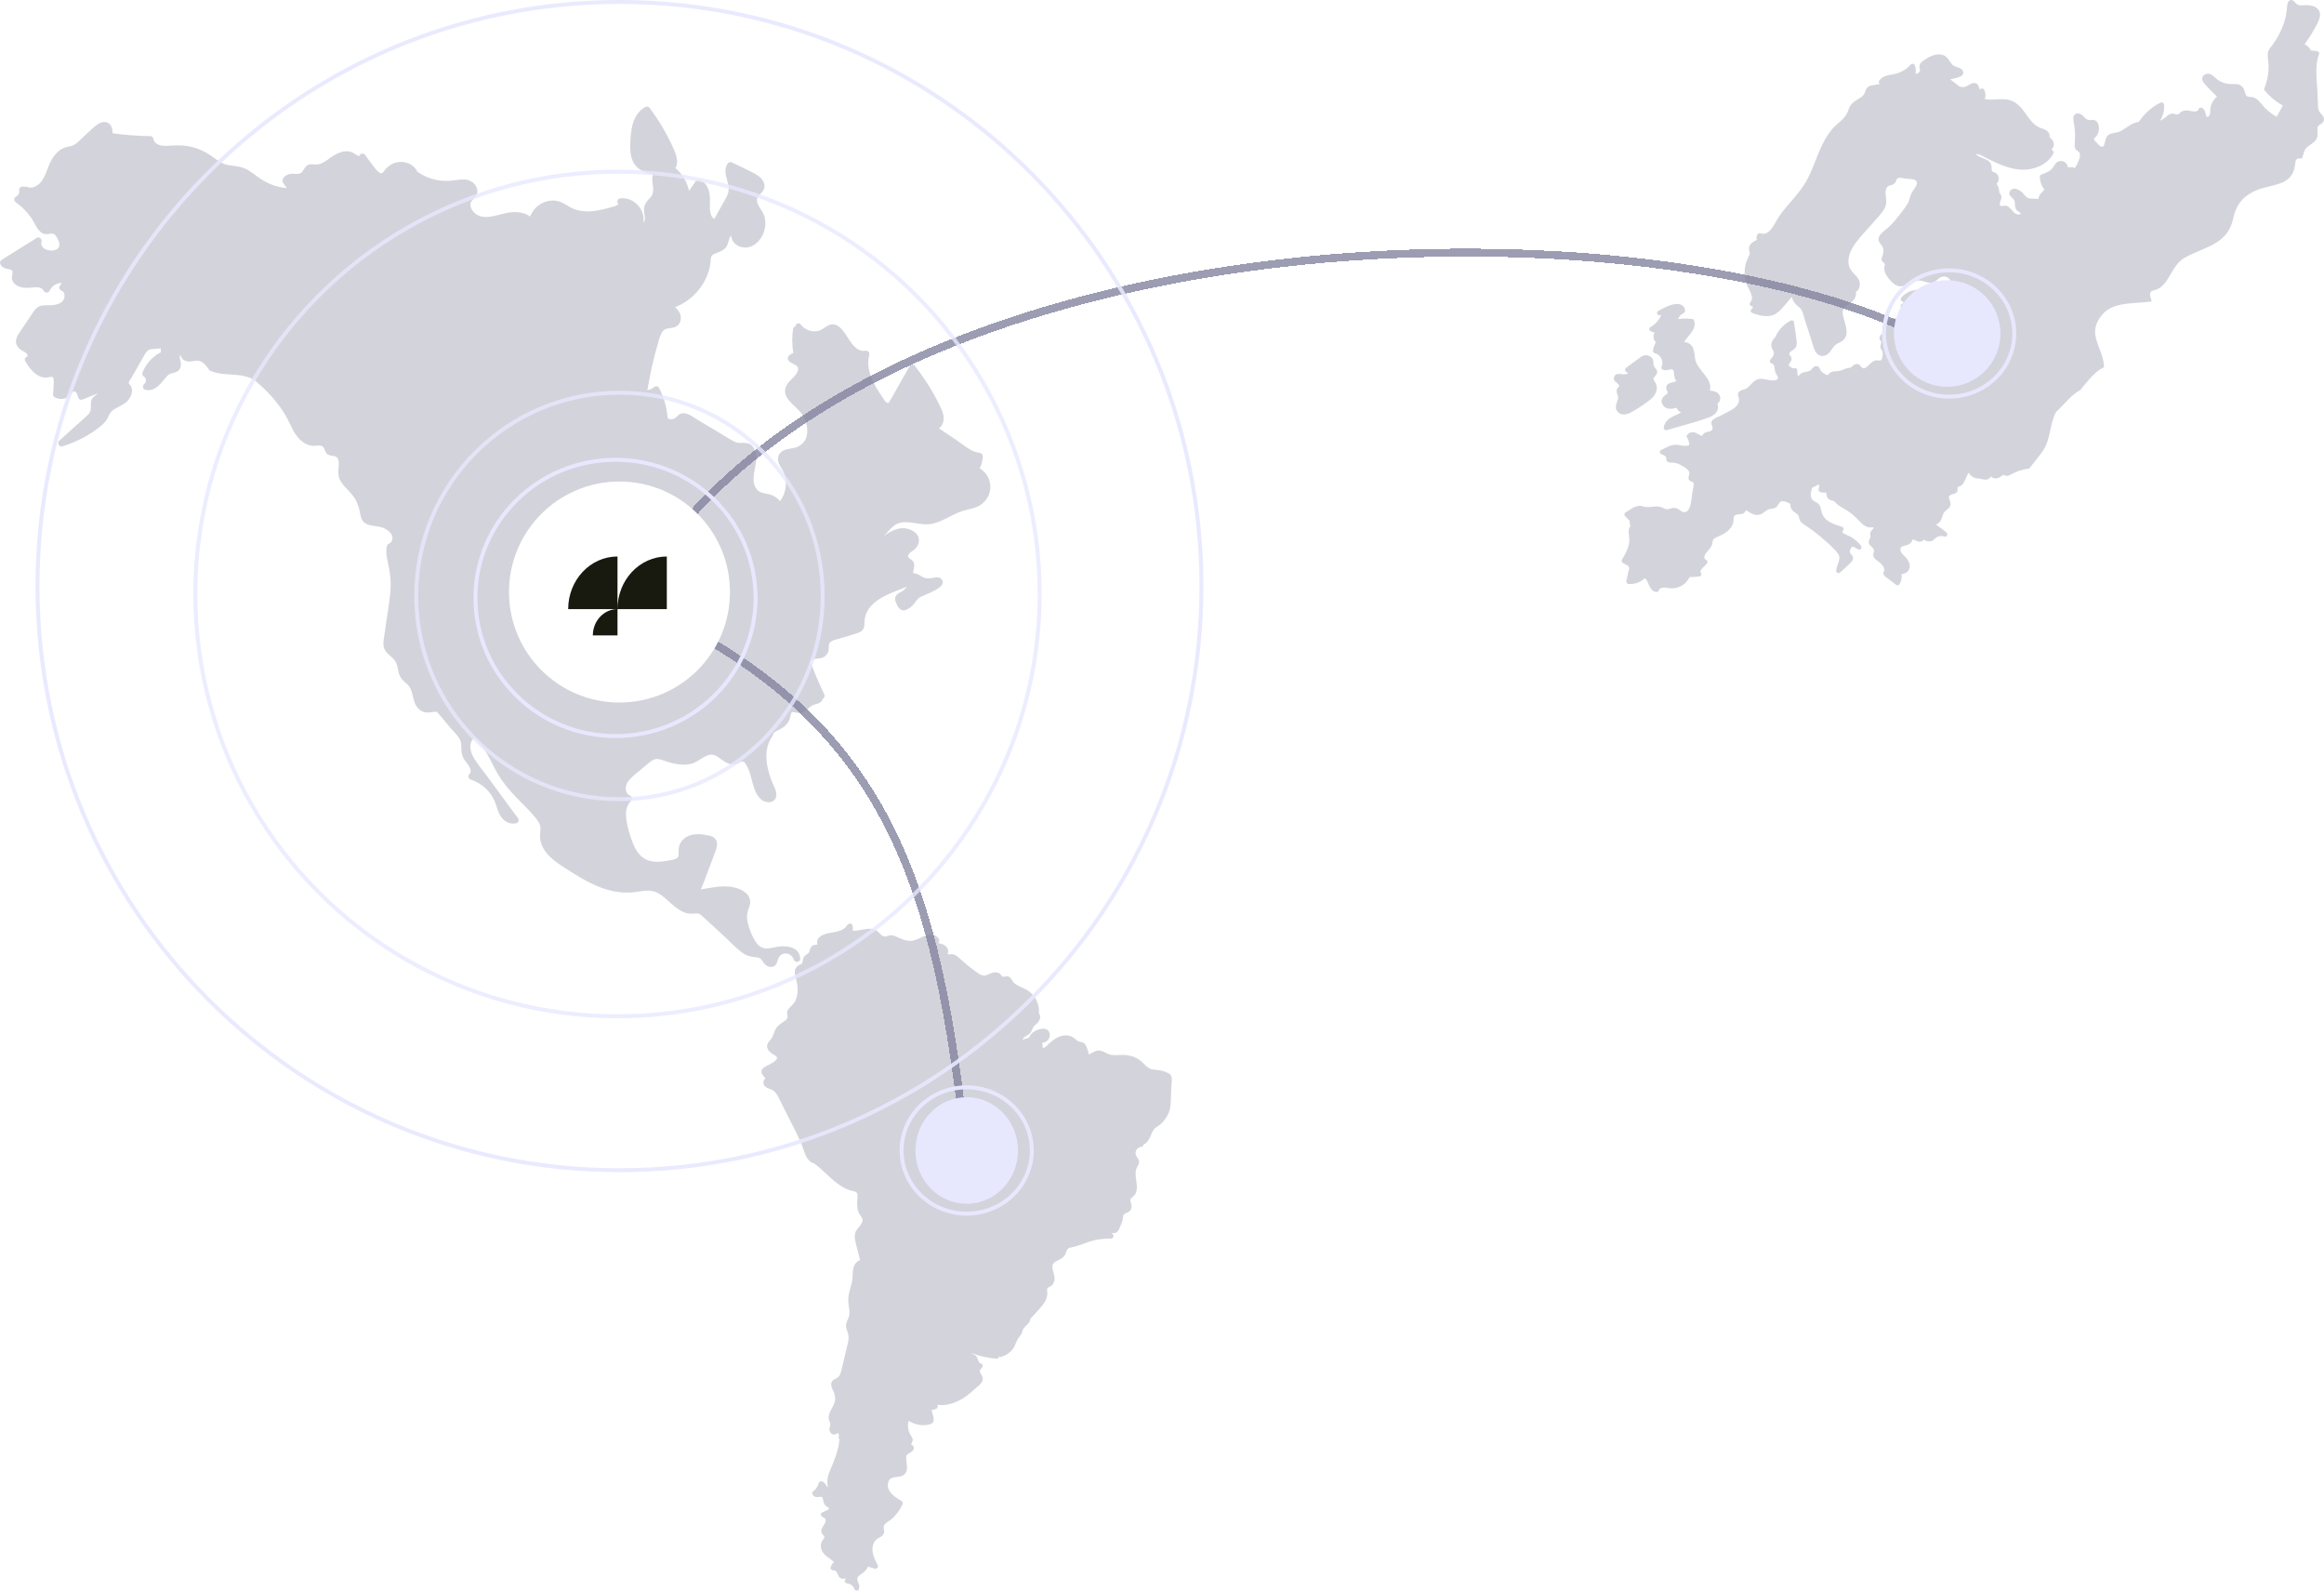 <svg width="589" height="403" viewBox="0 0 589 403" fill="none" xmlns="http://www.w3.org/2000/svg">
<path d="M248.268 118.712C248.8 117.746 249.054 116.683 249.054 115.56C249.054 115.077 248.667 114.763 248.219 114.727C246.115 114.533 244.143 112.674 242.45 111.539C240.962 110.536 239.487 109.546 237.999 108.544C238.495 108.146 238.87 107.59 239.039 106.962C239.511 105.284 238.58 103.581 237.854 102.132C236.173 98.763 234.129 95.599 231.831 92.629C231.492 92.194 230.754 92.375 230.524 92.798C229.436 94.706 228.359 96.626 227.271 98.533C226.727 99.487 226.194 100.453 225.638 101.407C225.324 101.951 225.263 102.289 224.646 101.927C224.271 101.709 224.005 101.154 223.763 100.816C221.598 97.664 219.252 93.86 220.316 89.887C220.486 89.235 219.905 88.752 219.288 88.861C217.172 89.247 215.781 86.977 214.813 85.48C214.003 84.224 212.914 82.389 211.269 82.195C209.709 82.014 208.681 83.656 207.169 83.898C205.536 84.152 203.928 83.499 202.924 82.207C202.428 81.567 201.63 82.087 201.557 82.739C201.279 82.775 201.049 82.956 201.001 83.33C200.711 85.395 200.711 87.424 201.061 89.453C200.626 89.585 200.239 89.839 199.9 90.189C199.634 90.467 199.598 90.865 199.767 91.204C200.372 92.363 202.597 92.266 202.247 93.764C201.896 95.261 200.323 96.094 199.537 97.338C197.493 100.574 201.436 102.494 203.069 104.68C204.907 107.131 205.609 111.611 202.198 113.181C200.964 113.749 199.513 113.555 198.328 114.268C197.118 114.992 196.913 116.393 197.481 117.601C197.868 118.434 198.449 119.146 198.763 120.016C199.041 120.825 199.187 121.67 199.174 122.527C199.174 124.133 198.654 125.691 197.711 126.959C197.155 126.343 196.489 125.836 195.703 125.486C194.494 124.955 192.8 125.124 191.881 124.073C189.898 121.815 191.857 118.18 191.664 115.584C191.579 114.509 191.204 113.35 190.309 112.686C189.075 111.768 187.6 112.601 186.269 111.961C184.685 111.201 183.197 110.162 181.685 109.269L177.065 106.527C175.868 105.815 174.223 104.402 172.723 104.764C172.046 104.921 171.743 105.416 171.235 105.827C170.655 106.298 169.832 106.358 169.215 105.972C169.022 103.279 168.284 100.695 167.026 98.292C166.76 97.785 166.095 97.785 165.72 98.123C165.236 98.546 164.68 98.787 164.075 98.823C164.486 96.372 164.97 93.933 165.551 91.518C165.865 90.213 166.216 88.921 166.579 87.629C166.905 86.482 167.171 85.214 167.776 84.188C168.453 83.053 169.397 83.27 170.534 83.028C171.429 82.847 172.167 82.268 172.433 81.374C172.868 79.889 172.13 78.73 171.078 77.836C174.743 76.435 177.73 73.477 179.218 69.83C179.641 68.792 179.919 67.729 180.065 66.618C180.137 66.062 180.064 65.229 180.427 64.77C180.73 64.396 181.286 64.227 181.709 64.058C182.58 63.72 183.499 63.37 184.068 62.561C184.419 62.053 184.552 61.474 184.709 60.894C184.745 60.749 185.011 59.832 185.326 59.651C185.41 62.235 188.567 63.49 190.817 62.222C193.526 60.701 194.772 56.885 193.441 54.096C192.897 52.949 191.18 51.173 192.099 49.869C192.861 48.795 194.07 48.167 193.695 46.609C193.369 45.244 192.038 44.351 190.865 43.759C189.099 42.866 187.309 42.032 185.531 41.175C185.12 40.97 184.636 41.066 184.394 41.477C183.052 43.651 184.697 45.739 184.673 47.986C184.673 49.374 183.681 50.678 183.04 51.85C182.375 53.057 181.709 54.265 181.044 55.472C179.52 54.639 179.992 51.801 179.944 50.377C179.883 48.432 179.303 46.211 177.186 45.643C176.799 45.546 176.46 45.715 176.243 46.029L174.61 48.372C174.186 46.114 172.953 44.049 171.151 42.588C172.336 40.934 170.933 38.108 170.183 36.526C168.671 33.302 166.821 30.259 164.692 27.409C164.414 27.035 163.99 26.878 163.555 27.107C160.168 28.93 159.806 33.278 159.733 36.695C159.697 38.651 159.89 40.716 161.305 42.201C162.406 43.361 163.942 43.868 165.478 44.194C164.934 45.715 165.95 47.66 165.333 49.278C165.079 49.93 164.45 50.401 164.027 50.932C163.591 51.463 163.325 52.019 163.24 52.707C163.144 53.504 163.349 54.253 163.422 55.038C163.458 55.484 163.494 55.871 163.192 56.221C163.144 56.281 163.083 56.342 163.023 56.402C163.688 53.069 160.459 49.761 157.072 50.28C156.334 50.389 156.31 51.463 156.879 51.801C156.564 51.62 156.612 51.85 156.262 52.067C156.032 52.212 155.754 52.272 155.488 52.345C154.859 52.526 154.23 52.707 153.589 52.864C152.283 53.19 150.952 53.468 149.61 53.54C148.303 53.613 146.997 53.504 145.763 53.069C144.505 52.635 143.465 51.765 142.244 51.246C139.087 49.894 135.471 51.826 134.358 54.869C133.003 53.878 131.201 53.613 129.484 53.782C126.811 54.035 123.098 56.028 120.63 54.241C119.808 53.649 118.949 52.466 119.288 51.391C119.481 50.775 120.098 50.461 120.473 49.978C120.799 49.555 121.005 49.06 121.005 48.505C121.005 47.43 120.243 46.428 119.336 45.921C118.163 45.257 116.736 45.462 115.466 45.655C112.006 46.198 108.68 45.546 105.802 43.53C104.592 41.09 101.532 40.366 99.198 41.658C98.654 41.96 98.146 42.37 97.734 42.829C97.166 43.481 96.948 44.351 96.005 43.638C95.352 43.143 94.832 42.31 94.324 41.682C93.719 40.909 93.138 40.124 92.582 39.315C92.159 38.7 91.312 38.832 91.058 39.509C90.974 39.726 89.764 38.869 89.643 38.808C89.171 38.543 88.663 38.373 88.131 38.337C86.946 38.241 85.797 38.7 84.781 39.279C83.716 39.895 82.809 40.74 81.697 41.284C80.995 41.634 80.354 41.755 79.58 41.67C79.072 41.61 78.612 41.561 78.141 41.767C77.306 42.129 77.101 42.938 76.544 43.578C75.806 44.423 74.428 43.868 73.436 44.085C72.662 44.254 71.779 44.786 71.609 45.631C71.501 46.174 71.876 46.524 72.178 46.935C72.359 47.176 72.529 47.418 72.71 47.647C69.868 47.454 67.352 46.343 65.006 44.58C63.796 43.675 62.575 42.769 61.111 42.358C59.454 41.9 57.749 42.105 56.188 41.26C54.822 40.523 53.661 39.472 52.318 38.712C50.927 37.927 49.379 37.359 47.807 37.057C46.162 36.755 44.565 36.816 42.908 36.924C41.396 37.033 39.207 36.997 38.869 35.113C38.808 34.751 38.409 34.509 38.07 34.497C34.865 34.449 31.672 34.208 28.503 33.761C28.54 33.048 28.455 32.324 28.032 31.72C27.354 30.766 26.133 30.718 25.165 31.249C23.823 31.998 22.674 33.314 21.537 34.316C20.4 35.306 19.166 36.9 17.63 37.106C14.909 37.468 13.385 39.509 12.393 41.912C11.812 43.312 11.389 44.882 10.409 46.078C9.599 47.068 8.148 47.937 6.853 47.358C6.599 47.237 6.345 47.261 6.14 47.358C5.632 47.056 4.725 47.502 4.858 48.312C4.967 48.976 4.604 49.543 4.035 49.845C3.443 50.171 3.551 50.944 4.035 51.282C5.704 52.478 7.144 53.963 8.256 55.702C9.115 57.054 9.696 59.107 11.546 59.312C12.49 59.409 13.397 58.793 14.086 59.675C14.558 60.278 15.247 61.631 14.993 62.416C14.401 64.299 9.841 63.575 10.53 61.232C10.736 60.544 9.925 59.904 9.309 60.291C6.345 62.138 3.382 63.998 0.407 65.845C0.02 66.087 -0.113 66.582 0.104 66.98C0.383 67.475 0.782 67.777 1.29 67.983C1.798 68.188 2.451 68.152 2.923 68.417C3.527 68.755 2.947 69.806 2.995 70.434C3.043 71.013 3.322 71.533 3.733 71.931C4.64 72.801 6.128 73.018 7.337 72.933C8.51 72.849 10.47 72.378 11.099 73.718C11.353 74.262 12.284 74.262 12.538 73.718C13.119 72.475 14.304 71.702 15.622 71.69C15.489 71.955 15.332 72.209 15.138 72.463C14.788 72.921 15.187 73.525 15.634 73.682C16.505 73.984 16.493 75.228 16.13 75.904C15.61 76.906 14.28 77.22 13.252 77.317C12.211 77.413 11.075 77.184 10.071 77.582C9.018 77.993 8.438 79.056 7.833 79.949C7.035 81.133 6.237 82.328 5.45 83.512C4.834 84.417 4.011 85.419 4.047 86.591C4.072 87.533 4.688 88.233 5.438 88.728C5.801 88.97 6.224 89.127 6.563 89.404C6.793 89.585 6.829 89.658 6.962 89.924C7.047 90.093 6.902 90.31 7.132 90.286C6.527 90.346 6.055 90.962 6.406 91.542C7.41 93.196 8.776 95.104 10.772 95.587C11.208 95.696 11.655 95.708 12.103 95.647C12.623 95.575 13.276 95.177 13.518 95.792C13.735 96.336 13.602 97.169 13.59 97.737C13.566 98.473 13.506 99.198 13.433 99.922C13.397 100.2 13.614 100.514 13.844 100.647C14.993 101.275 16.36 101.25 17.412 100.405C17.775 100.115 18.319 99.21 18.779 99.161C19.444 99.089 19.686 100.224 19.807 100.695C19.964 101.262 20.545 101.395 21.029 101.19C22.311 100.647 23.605 100.115 24.911 99.608C24.343 100.091 23.593 100.55 23.351 100.973C22.625 102.241 23.52 103.786 22.492 104.873C21.404 106.02 20.134 107.035 18.96 108.097C17.642 109.293 16.312 110.5 14.993 111.696C14.376 112.251 15.018 113.326 15.804 113.084C19.335 112.01 22.698 110.295 25.552 107.94C26.169 107.433 26.737 106.866 27.137 106.165C27.608 105.356 27.802 104.547 28.588 103.955C29.809 103.026 31.37 102.675 32.398 101.48C33.22 100.538 33.801 99.161 33.232 97.93C33.111 97.676 32.7 97.338 32.64 97.097C32.543 96.722 33.111 96.058 33.293 95.756C33.825 94.826 34.345 93.909 34.877 92.979C35.41 92.049 35.929 91.131 36.462 90.201C36.946 89.344 37.333 88.583 38.397 88.463C39.171 88.366 39.981 88.426 40.695 88.233C40.731 88.571 40.767 88.897 40.804 89.223C38.627 90.322 36.994 92.182 36.087 94.464C35.954 94.814 36.184 95.225 36.474 95.406C37.054 95.768 37.2 96.782 36.619 97.229C36.087 97.64 36.063 98.558 36.812 98.751C39.062 99.318 40.477 97.531 41.735 95.986C42.062 95.575 42.425 95.14 42.872 94.85C43.344 94.549 43.876 94.524 44.396 94.355C45.279 94.078 45.835 93.353 45.859 92.423C45.872 91.964 45.763 91.505 45.654 91.059C45.605 90.829 45.521 90.612 45.545 90.382L45.593 90.117C45.69 89.851 45.726 89.815 45.678 89.972C45.678 89.972 46.186 90.89 46.331 91.022C46.646 91.312 47.008 91.481 47.42 91.554C48.411 91.747 49.391 91.252 50.371 91.421C51.435 91.602 52.209 92.617 52.85 93.425C52.874 93.631 53.008 93.824 53.274 93.945C57.168 95.647 61.861 93.945 65.248 96.927C68.574 99.838 71.585 103.291 73.46 107.324C74.258 109.051 75.129 110.79 76.701 111.949C77.415 112.469 78.225 112.831 79.096 112.952C79.834 113.048 81.322 112.613 81.878 113.217C82.41 113.785 82.314 114.642 83.051 115.137C83.874 115.693 85.12 115.222 85.615 116.2C86.051 117.057 85.821 118.059 85.761 118.965C85.688 120.04 85.797 121.066 86.377 121.996C87.406 123.662 89.062 124.749 90.042 126.488C90.526 127.358 90.889 128.299 91.119 129.265C91.348 130.207 91.348 131.258 91.989 132.043C93.078 133.395 95.364 133.178 96.888 133.661C98.267 134.096 100.25 135.629 99.15 137.308C98.92 137.67 98.557 137.658 98.279 137.936C98.037 138.177 98.001 138.564 97.964 138.89C97.807 140.025 98.001 141.148 98.255 142.259C98.835 144.758 99.162 147.089 98.956 149.661C98.775 152.112 98.351 154.552 97.989 156.991C97.831 158.102 97.662 159.213 97.505 160.324C97.347 161.41 97.057 162.582 97.214 163.681C97.529 165.794 99.875 166.337 100.516 168.209C100.843 169.151 100.891 170.165 101.266 171.095C101.69 172.121 102.439 172.653 103.226 173.365C104.798 174.79 104.423 177.229 105.56 178.944C106.02 179.632 106.685 180.212 107.495 180.429C108.572 180.719 109.66 180.296 110.749 180.345C111.886 181.709 113.035 183.062 114.171 184.426C115.151 185.598 116.844 186.974 116.893 188.592C116.941 190.065 116.832 191.188 117.679 192.481C118.26 193.362 120.013 195.053 118.961 196.151C118.514 196.61 118.731 197.347 119.324 197.54C122.142 198.446 124.476 200.595 125.516 203.373C126.037 204.749 126.327 206.283 127.355 207.406C128.262 208.396 129.508 208.879 130.826 208.589C131.31 208.481 131.637 207.792 131.322 207.37C128.661 203.759 126.012 200.148 123.352 196.538C122.166 194.932 120.812 193.35 119.856 191.599C119.155 190.307 118.695 187.988 120.207 187.071C122.856 189.124 124.15 192.408 125.698 195.282C127.512 198.663 130.088 201.284 132.761 203.988C134.116 205.365 135.592 206.79 136.583 208.456C137.188 209.483 136.946 210.401 136.874 211.511C136.825 212.333 136.946 213.154 137.236 213.927C138.458 217.163 141.893 219.095 144.651 220.858C147.965 222.971 151.508 224.976 155.391 225.797C157.241 226.183 159.116 226.28 160.991 226.026C162.962 225.761 164.922 225.265 166.76 226.28C169.24 227.644 170.86 230.265 173.594 231.219C174.186 231.424 174.827 231.521 175.456 231.508C175.964 231.496 176.448 231.351 176.956 231.472C177.549 231.617 177.96 232.088 178.395 232.487C180.077 234.032 181.758 235.59 183.451 237.136C185.096 238.645 186.693 240.468 188.579 241.688C189.402 242.207 190.261 242.376 191.216 242.497C191.7 242.557 192.22 242.582 192.643 242.835C193.079 243.101 193.26 243.56 193.538 243.946C194.506 245.299 196.526 245.504 196.997 243.644C197.239 242.702 197.626 241.857 198.691 241.616C199.779 241.374 200.831 242.099 201.17 243.125C201.448 243.982 202.839 243.886 202.803 242.908C202.706 239.768 199.029 239.466 196.695 239.937C195.643 240.142 194.518 240.48 193.454 240.203C192.583 239.973 191.966 239.309 191.482 238.573C190.575 237.16 189.898 235.433 189.511 233.803C189.245 232.728 189.245 231.726 189.595 230.663C189.849 229.89 190.188 229.178 190.127 228.345C190.019 226.763 188.604 225.736 187.249 225.205C184.153 223.985 180.826 224.831 177.621 225.35C178.25 223.913 178.795 222.44 179.339 220.967C180.077 218.986 180.875 217.03 181.54 215.025C182.084 213.407 181.54 212.127 179.835 211.741C178.093 211.354 176.122 211.065 174.428 211.825C173.025 212.465 172.082 213.685 171.997 215.243C171.949 216.064 172.275 217.139 171.356 217.561C170.558 217.936 169.481 218.02 168.611 218.165C166.663 218.491 164.559 218.503 162.914 217.271C161.62 216.293 160.809 214.748 160.253 213.262C159.624 211.608 159.104 209.857 158.814 208.106C158.511 206.283 158.511 204.254 159.951 202.902C160.447 202.431 160.132 201.718 159.588 201.513C158.584 201.127 158.427 199.75 158.741 198.856C159.165 197.709 160.18 196.864 161.088 196.091C162.055 195.27 163.047 194.461 164.027 193.652C164.571 193.205 165.115 192.698 165.78 192.444C166.639 192.118 167.462 192.444 168.284 192.722C170.534 193.507 173.037 194.135 175.396 193.459C177.379 192.891 179.278 190.391 181.431 191.49C182.895 192.239 184.104 193.736 185.87 193.712C186.305 193.712 186.705 193.579 187.104 193.398C187.334 193.29 187.563 193.084 187.805 193.012C188.483 192.782 188.664 193.084 189.003 193.579C189.668 194.582 190.019 195.753 190.345 196.9C190.877 198.832 191.325 201.32 193.006 202.624C194.397 203.699 196.755 203.481 196.755 201.308C196.755 200.124 195.981 198.977 195.582 197.902C195.111 196.683 194.724 195.415 194.482 194.135C193.962 191.454 194.155 188.701 195.8 186.443C195.933 186.262 195.969 186.081 195.945 185.924C196.393 185.296 197.191 185.042 197.844 184.68C198.509 184.318 199.114 183.883 199.561 183.267C200.045 182.603 200.287 181.866 200.396 181.057C200.529 179.958 201.533 180.586 202.319 180.647C203.952 180.755 204.581 179.524 205.815 178.775C206.516 178.34 207.423 178.425 208.052 177.833C208.294 177.604 208.463 177.338 208.548 177.036C208.887 176.819 209.116 176.384 208.899 175.913C208.185 174.428 207.508 172.93 206.867 171.409C206.564 170.672 206.262 169.936 205.984 169.199C205.742 168.583 205.089 167.545 205.875 167.158C206.637 166.784 207.629 166.929 208.439 166.627C209.407 166.253 209.939 165.492 210.036 164.465C210.108 163.765 209.939 163.101 210.556 162.594C211.064 162.183 211.898 162.05 212.503 161.869C214.172 161.362 215.878 160.903 217.522 160.324C218.635 159.937 219.071 159.273 219.071 158.114C219.071 156.653 219.361 155.445 220.22 154.225C221.925 151.822 224.755 150.687 227.38 149.625C228.166 149.299 229.085 149.021 229.883 148.61C229.448 149.154 229 149.685 228.359 149.975C227.235 150.494 226.497 151.231 227.017 152.547C227.416 153.561 228.093 154.974 229.4 154.588C230.065 154.395 230.694 153.96 231.202 153.489C231.831 152.909 232.194 152.088 232.847 151.545C233.875 150.699 240.829 148.816 238.447 146.582C238.011 146.171 237.491 146.244 236.959 146.328C236.064 146.473 235.121 146.702 234.238 146.388C233.572 146.147 233.04 145.628 232.363 145.41C232.06 145.314 231.77 145.265 231.468 145.241C231.456 145.084 231.444 144.939 231.468 144.782C231.589 143.792 232.024 142.971 231.286 142.078C231.032 141.776 230.222 141.413 230.149 141.027C230.004 140.327 231.141 139.699 231.577 139.361C233.427 137.899 233.355 135.569 231.202 134.434C228.674 133.105 226.267 134.168 224.005 135.798C224.683 135.062 225.36 134.337 226.061 133.637C228.722 130.992 232.266 133.154 235.495 132.816C238.58 132.49 240.999 130.413 243.877 129.483C245.28 129.024 246.78 128.879 248.098 128.179C249.296 127.539 250.215 126.44 250.675 125.172C251.606 122.624 250.457 119.979 248.268 118.627V118.712ZM229.037 152.958C229.134 152.982 229.23 152.994 229.327 152.994C229.254 153.018 229.182 153.042 229.109 153.066C229.085 153.03 229.061 152.994 229.037 152.97V152.958Z" fill="#D3D3DB"/>
<path d="M296.344 272.051C295.123 271.303 293.684 271.087 292.294 270.99C290.746 270.882 289.791 269.159 288.521 268.364C287.312 267.604 285.97 267.291 284.543 267.291C283.612 267.291 282.681 267.4 281.762 267.291C280.783 267.183 280.142 266.616 279.247 266.303C277.954 265.845 277.035 266.641 275.983 267.195C275.753 266.327 275.523 265.388 275.088 264.677C274.556 263.821 273.625 264.183 272.924 263.592C272.222 263.002 271.642 262.496 270.699 262.375C269.816 262.255 268.934 262.436 268.136 262.809C267.229 263.231 266.467 263.893 265.729 264.544C265.427 264.809 264.895 265.52 264.46 265.472C264.097 265.436 264.279 265.303 264.254 264.954C264.242 264.749 264.206 264.544 264.146 264.351C264.133 264.303 264.109 264.267 264.097 264.231C264.798 264.171 265.439 263.881 265.826 263.158C266.346 262.195 266.02 260.954 264.871 260.688C263.71 260.423 261.885 261.231 261.183 262.17C261.026 262.387 260.905 262.628 260.845 262.893C260.845 262.893 260.845 262.893 260.833 262.893C260.301 263.086 259.708 263.207 259.2 263.46C259.176 262.785 260.736 262.219 261.099 261.773C261.328 261.496 261.449 261.17 261.582 260.845C261.836 260.231 262.09 259.917 262.61 259.496C263.384 258.881 264.073 257.628 263.323 256.845C263.517 254.459 262.429 252.122 260.325 250.857C259.261 250.218 257.943 249.905 257.012 249.061C256.552 248.64 256.395 247.965 255.887 247.591C255.44 247.266 255.101 247.386 254.606 247.447C254.183 247.495 254.146 247.543 253.868 247.254C253.651 247.037 253.542 246.796 253.276 246.627C252.828 246.35 252.296 246.314 251.788 246.398C251.111 246.507 250.567 246.905 249.926 247.109C248.899 247.435 248.016 246.664 247.23 246.109C245.755 245.073 244.389 243.904 243.059 242.699C242.587 242.266 242.128 241.892 241.475 241.772C241.112 241.711 240.592 241.82 240.133 241.808C240.338 241.386 240.375 240.88 240.169 240.398C239.722 239.362 238.694 239.157 237.702 238.916C237.727 238.904 237.739 238.892 237.763 238.88C238.053 238.675 238.15 238.35 237.993 238.025C237.158 236.41 235.2 236.675 233.821 237.35C232.673 237.928 231.681 238.458 230.351 238.374C229.033 238.29 228.042 237.663 226.845 237.193C226.482 237.049 226.107 236.952 225.72 236.964C225.176 236.976 224.584 237.374 224.052 237.265C223.205 237.085 222.637 235.976 221.851 235.603C221.005 235.205 220.049 235.277 219.155 235.446C218.091 235.639 217.148 235.868 216.108 235.832C216.192 235.374 216.168 234.892 216.023 234.434C215.866 233.94 215.31 233.904 215.007 234.145C214.887 234.193 214.79 234.265 214.705 234.41C213.496 236.422 210.618 236.012 208.696 236.82C208.019 237.109 207.33 237.591 207.112 238.338C207.076 238.446 207.148 239.29 207.185 239.254C207.052 239.41 206.266 239.41 206.06 239.519C205.456 239.832 205.371 240.374 205.177 240.952C204.984 241.519 204.827 241.591 204.355 241.88C204.017 242.085 203.787 242.338 203.63 242.699C203.485 243.025 203.473 243.362 203.4 243.7C203.279 244.338 203.001 244.254 202.445 244.555C201.816 244.892 201.502 245.423 201.441 246.133C201.381 246.965 201.683 247.736 201.877 248.531C202.118 249.519 202.227 250.555 202.131 251.567C202.022 252.628 201.671 253.688 200.946 254.483C200.365 255.134 199.555 255.628 199.483 256.58C199.446 257.026 199.712 257.495 199.555 257.917C199.398 258.339 198.926 258.64 198.576 258.881C197.911 259.339 197.222 259.761 196.762 260.435C196.23 261.219 196.109 262.17 195.626 262.966C195.142 263.761 194.283 264.243 194.429 265.291C194.562 266.171 195.287 266.749 196.012 267.171C196.81 267.629 197.379 267.894 196.472 268.773C196.049 269.183 195.42 269.472 194.912 269.761C194.235 270.159 193.05 270.508 193.002 271.46C192.965 272.075 193.497 272.701 194.03 273.231C193.981 273.255 193.945 273.279 193.921 273.292C193.667 273.484 193.546 273.761 193.497 274.075C193.377 274.894 193.945 275.46 194.658 275.737C195.311 275.99 195.892 276.123 196.387 276.653C196.75 277.039 197.016 277.509 197.258 277.967C197.947 279.244 198.564 280.569 199.217 281.87C200.522 284.473 201.925 287.051 203.074 289.726C203.835 291.485 204.174 294.16 206.302 294.775C206.314 294.775 206.326 294.775 206.338 294.775C208.466 296.329 210.195 298.353 212.311 299.92C213.315 300.655 214.403 301.281 215.6 301.643C216.071 301.787 216.845 301.811 217.172 302.233C217.377 302.498 217.341 302.968 217.329 303.281C217.317 303.956 217.208 304.631 217.244 305.317C217.281 305.956 217.377 306.595 217.607 307.197C217.849 307.812 218.55 308.414 218.611 309.053C218.707 310.125 217.244 311.149 216.857 312.101C216.301 313.475 216.906 315.005 217.244 316.354L217.982 319.27C216.64 319.764 216.192 321.053 216.132 322.415C216.096 323.415 216.059 324.343 215.805 325.331C215.576 326.198 215.286 327.066 215.128 327.945C214.971 328.801 214.959 329.62 215.068 330.475C215.189 331.512 215.467 332.596 215.153 333.608C214.947 334.271 214.536 334.849 214.439 335.548C214.318 336.476 214.778 337.211 214.983 338.078C215.249 339.199 214.874 340.368 214.608 341.452C214.355 342.5 214.101 343.548 213.859 344.609C213.629 345.549 213.436 346.5 213.182 347.428C212.928 348.392 212.638 348.995 211.695 349.38C210.473 349.874 210.473 350.91 210.981 351.995C211.404 352.91 211.767 353.694 211.646 354.73C211.537 355.706 211.005 356.465 210.57 357.332C210.207 358.043 209.893 358.826 210.074 359.634C210.183 360.116 210.473 360.525 210.425 361.031C210.377 361.441 210.171 361.754 210.207 362.188C210.244 362.706 210.522 363.236 211.03 363.417C211.283 363.501 211.549 363.477 211.791 363.405C211.9 363.369 212.045 363.236 212.154 363.212C212.227 363.164 212.287 363.116 212.36 363.068C212.626 363.381 212.698 363.706 212.553 364.08C212.505 364.357 212.613 364.574 212.795 364.706C212.759 364.779 212.734 364.851 212.722 364.947C212.432 367.767 211.392 370.128 210.316 372.695C209.869 373.779 209.542 374.924 209.712 376.092C209.736 376.273 209.881 376.55 209.82 376.707C209.712 376.972 209.518 376.454 209.397 376.285C209.107 375.9 208.865 375.586 208.43 375.382C208.067 375.225 207.62 375.333 207.511 375.755C207.281 376.586 206.858 377.273 206.169 377.803C205.963 377.96 205.77 378.237 205.879 378.502C206.084 378.996 206.387 379.273 206.931 379.322C207.281 379.358 207.62 379.225 207.97 379.237C208.611 379.273 208.551 379.647 208.635 380.225C208.756 381.008 209.276 381.78 209.966 381.9C209.99 382.081 210.014 382.249 210.05 382.43C209.482 382.695 208.914 382.96 208.345 383.225C207.801 383.478 208.055 384.189 208.49 384.37C210.316 385.117 208.382 386.611 208.176 387.599C208.079 388.057 208.2 388.443 208.49 388.804C208.744 389.117 208.974 389.093 208.902 389.575C208.865 389.816 208.563 390.105 208.454 390.298C207.825 391.358 207.91 392.455 208.648 393.455C209.361 394.443 210.522 394.925 211.344 395.78C210.969 396.118 210.703 396.539 210.522 397.07C210.401 397.443 210.727 397.877 211.126 397.865C212.505 397.817 212.069 399.564 213.23 399.949C213.617 400.082 214.004 399.997 214.379 399.877C214.282 400.046 214.197 400.214 214.125 400.407C213.956 400.817 214.379 401.166 214.729 401.202C215.552 401.275 216.217 401.781 216.507 402.552C216.712 403.094 217.559 403.202 217.716 402.552C217.861 401.949 217.74 401.491 217.522 400.937C217.305 400.383 217.099 400.034 217.498 399.467C217.728 399.154 218.115 398.937 218.429 398.72C219.106 398.25 219.759 397.648 219.977 396.901C220.545 397.13 221.126 397.31 221.73 397.455C222.274 397.588 222.685 397.021 222.431 396.539C221.633 394.985 220.714 393.154 221.283 391.37C221.537 390.575 221.984 390.069 222.697 389.672C223.205 389.394 223.701 389.165 223.955 388.611C224.269 387.936 223.846 387.334 224.003 386.683C224.173 385.924 225.297 385.442 225.853 384.985C227.086 383.948 228.054 382.635 228.719 381.177C228.864 380.864 228.803 380.514 228.489 380.322C226.881 379.346 224.572 377.924 225.079 375.695C225.575 373.502 228.102 374.803 229.335 373.43C230.242 372.418 229.771 370.96 229.662 369.767C229.577 368.851 229.759 368.538 230.569 368.116C231.137 367.815 231.669 367.429 231.584 366.718C231.536 366.357 231.33 366.14 230.956 366.092C230.847 366.092 231.318 365.092 231.33 364.947C231.379 364.393 231.016 363.983 230.75 363.55C230.121 362.465 229.964 361.188 230.291 359.995C231.705 360.875 233.374 361.284 235.067 361.007C235.78 360.887 236.566 360.694 236.626 359.851C236.687 359.079 236.348 358.128 236.07 357.284C236.517 357.236 236.941 357.103 237.388 356.875C237.787 356.658 237.751 356.212 237.509 355.935C240.181 356.332 242.902 355.224 245.078 353.585C245.779 353.067 246.432 352.501 247.085 351.91C247.665 351.392 248.427 350.838 248.838 350.175C249.165 349.645 249.104 349.079 248.862 348.537C248.729 348.248 248.488 347.982 248.379 347.681C248.173 347.151 248.548 346.886 248.875 346.488C249.201 346.091 249.02 345.416 248.427 345.428C248.125 345.428 247.665 343.898 247.436 343.633C247.206 343.38 246.976 343.271 246.686 343.127C246.444 343.006 246.275 342.91 246.142 342.801C248.21 343.597 250.362 344.091 252.586 344.247C253.01 344.283 253.203 343.946 253.179 343.621C253.312 343.777 253.517 343.874 253.783 343.789C254.751 343.476 255.633 342.97 256.335 342.223C257.133 341.368 257.375 340.392 257.882 339.38C258.112 338.91 258.511 338.572 258.777 338.139C259.091 337.632 259.116 336.994 259.478 336.512C260.035 335.765 260.808 335.428 261.087 334.464C261.123 334.355 261.123 334.259 261.099 334.174C262.138 333.054 263.202 331.945 264.158 330.765C264.956 329.777 265.512 328.716 265.439 327.427C265.439 327.222 265.318 326.801 265.391 326.596C265.548 326.09 265.911 326.126 266.261 325.909C266.648 325.68 266.914 325.343 267.072 324.933C267.555 323.752 266.999 322.62 266.769 321.463C266.394 319.583 268.075 319.583 269.212 318.728C269.587 318.451 269.853 318.113 270.046 317.692C270.252 317.234 270.288 316.679 270.711 316.342C270.953 316.149 271.352 316.089 271.654 316.029C273.214 315.704 274.592 315.101 276.091 314.595C277.869 314.005 279.707 313.776 281.569 313.836C282.004 313.848 282.403 313.282 282.113 312.896C281.472 312.053 282.113 312.595 282.729 312.366C283.032 312.258 283.249 312.077 283.37 311.824C283.455 311.752 283.527 311.667 283.576 311.547C283.951 310.571 284.543 309.498 284.628 308.45C284.676 307.775 284.785 307.631 285.377 307.366C285.716 307.221 286.067 307.077 286.333 306.811C286.865 306.281 286.877 305.607 286.671 304.932C286.478 304.293 286.272 303.956 286.853 303.438C287.179 303.149 287.505 302.932 287.735 302.534C288.787 300.679 287.372 298.245 287.965 296.245C288.219 295.389 288.956 294.823 288.582 293.883C288.352 293.293 287.82 292.931 287.796 292.244C287.771 291.377 288.388 290.678 289.259 290.57C289.597 290.521 289.791 290.28 289.839 290.003C290.697 289.594 291.217 288.762 291.592 287.859C291.931 287.051 292.173 286.244 292.922 285.714C293.515 285.292 294.107 284.943 294.603 284.401C295.546 283.352 296.344 282.075 296.562 280.665C296.828 278.979 296.767 277.219 296.84 275.521C296.876 274.533 297.396 272.689 296.344 272.063V272.051Z" fill="#D3D3DB"/>
<path d="M489.542 137.106C489.988 136.938 490.242 136.577 490.604 136.288C491.256 135.759 492.028 135.698 492.801 135.951C493.501 136.192 493.754 135.241 493.26 134.856C492.692 134.423 492.137 133.99 491.57 133.568C491.461 133.484 490.773 133.075 490.664 132.894C490.713 132.955 490.894 132.798 491.002 132.726C491.859 132.232 492.065 131.486 492.342 130.596C492.547 129.934 492.849 129.609 493.392 129.2C493.742 128.935 494.056 128.658 494.225 128.249C494.37 127.876 494.358 127.479 494.261 127.094C494.141 126.6 493.658 125.999 494.129 125.577C494.684 125.084 495.613 125.289 496.048 124.542C496.253 124.181 496.024 123.808 496.145 123.507C496.229 123.315 496.821 123.194 497.026 123.05C498.088 122.304 498.185 120.691 498.993 119.777C499.271 120.39 499.814 120.86 500.466 121.052C500.563 121.149 500.707 121.221 500.889 121.209C502.12 121.125 503.629 122.196 504.534 120.8C504.546 120.776 504.558 120.739 504.582 120.703C504.667 120.812 504.8 120.908 504.896 120.968C505.343 121.281 505.946 121.281 506.441 121.1C506.755 120.992 507.009 120.8 507.274 120.607C507.6 120.378 507.612 120.342 507.914 120.366C508.083 120.378 508.264 120.559 508.469 120.571C508.735 120.595 508.94 120.535 509.181 120.439C510.063 120.065 510.835 119.572 511.753 119.271C512.513 119.018 513.286 118.85 514.082 118.754C514.106 118.778 514.143 118.802 514.167 118.838C515.362 117.43 516.484 115.986 517.511 114.59C519.828 111.437 519.333 107.778 521.072 104.409H521.096C521.096 104.409 521.144 104.312 521.192 104.252C521.192 104.24 521.216 104.228 521.228 104.216C521.253 104.18 521.289 104.168 521.313 104.144C523.075 102.603 525.055 99.883 527.204 98.861C528.652 97.152 531.03 93.878 533.251 93.06C533.119 87.861 528.483 84.744 532.853 79.653C535.714 76.32 541.23 77.006 545.323 76.38C545.19 75.875 545.045 75.381 544.912 74.84C544.791 74.37 545.069 73.744 545.588 73.648C549.885 72.854 549.982 67.354 553.736 65.272C558.818 62.456 564.54 61.999 565.964 55.428C566.652 52.251 567.98 50.133 571.143 48.544C575.476 46.378 581.077 47.557 581.705 41.516C581.705 41.504 581.669 41.48 581.669 41.468C581.669 41.444 581.705 41.42 581.717 41.383C581.717 41.263 581.753 41.155 581.753 41.035C581.802 40.18 582.719 39.927 583.274 40.252C583.371 40.108 583.455 39.975 583.516 39.819C583.914 38.916 583.926 37.966 584.711 37.28C585.447 36.642 586.389 36.257 586.956 35.438C587.535 34.596 587.391 33.754 587.33 32.791C587.294 32.141 587.499 31.852 588.042 31.539C588.453 31.299 588.839 31.022 588.96 30.528C589.225 29.457 588.103 28.88 587.704 28.049C587.391 27.411 587.487 26.521 587.451 25.823L587.33 23.175C587.197 20.118 586.606 16.628 587.753 13.704C587.91 13.307 587.523 12.982 587.173 12.946C586.715 12.898 586.268 12.85 585.809 12.801C585.761 12.801 585.725 12.801 585.689 12.801C585.351 12.091 584.795 11.526 584.083 11.225C584.928 10.069 585.701 8.878 586.389 7.626C587.028 6.459 588.091 4.895 587.982 3.511C587.898 2.464 587.089 1.802 586.135 1.513C585.64 1.369 585.097 1.308 584.578 1.296C583.938 1.284 583.178 1.465 582.562 1.308C581.741 1.104 581.307 -0.473 580.244 0.141C579.822 0.382 579.725 0.851 579.689 1.296C579.617 2.127 579.544 2.945 579.387 3.763C578.76 6.916 577.323 9.672 575.331 12.188C574.269 13.523 574.933 14.992 574.957 16.568C574.993 18.59 574.607 20.564 573.871 22.441C573.786 22.646 573.895 22.874 574.028 23.019C575.307 24.535 576.828 25.775 578.554 26.737C578.035 27.688 577.516 28.651 577.009 29.602C576.973 29.578 576.925 29.553 576.877 29.529C576.539 29.337 576.213 29.12 575.899 28.904C575.211 28.422 574.571 27.881 573.979 27.291C573.062 26.376 572.277 24.884 570.901 24.619C570.117 24.463 569.501 24.776 569.139 23.885C568.946 23.416 568.861 22.922 568.62 22.465C568.053 21.394 567.075 21.238 565.952 21.286C564.323 21.358 562.826 20.937 561.594 19.842C560.846 19.168 560.013 18.325 558.915 18.831C557.937 19.276 557.949 20.299 558.565 21.045C559.579 22.248 560.762 23.356 561.896 24.487C560.894 25.305 560.291 26.461 560.17 27.796C560.134 28.242 560.218 29.096 559.832 29.421C559.108 30.011 559.084 29.156 558.987 28.759C558.842 28.157 558.661 27.64 558.094 27.327C557.744 27.134 557.333 27.327 557.213 27.688C556.887 28.699 555.076 28.037 554.364 27.989C553.929 27.965 553.483 28.001 553.072 28.181C552.674 28.35 552.481 28.711 552.131 28.916C551.684 29.192 551.286 28.843 550.815 28.795C550.453 28.759 550.103 28.843 549.777 29C549.27 29.229 548.232 30.396 547.459 30.552C548.22 29.361 548.582 27.989 548.461 26.533C548.425 26.064 547.99 25.811 547.556 26.015C545.31 27.134 543.439 28.807 542.063 30.889C540.953 31.01 540.023 31.563 539.094 32.189C538.575 32.55 538.056 32.923 537.5 33.212C536.788 33.585 536.088 33.609 535.316 33.778C533.831 34.103 533.662 35.174 533.36 36.461C533.227 36.991 532.962 37.436 532.286 37.039C531.984 36.858 531.682 36.437 531.441 36.184C531.187 35.932 530.704 35.607 530.716 35.246C530.728 34.933 531.091 34.776 531.284 34.536C532.02 33.633 532.213 32.273 531.682 31.226C531.453 30.769 531.115 30.444 530.584 30.372C530.258 30.336 529.932 30.444 529.594 30.432C528.966 30.408 528.568 30.071 528.181 29.626C527.578 28.94 526.395 28.23 525.671 29.204C525.345 29.65 525.453 30.155 525.538 30.673C525.719 31.684 525.852 32.694 525.9 33.717C525.948 34.788 525.828 35.836 525.815 36.895C525.815 37.677 526.093 37.978 526.721 38.375C527.518 38.88 527.035 40.072 526.769 40.806C526.54 41.432 526.238 42.033 525.876 42.587C525.659 42.467 525.429 42.394 525.176 42.358C524.814 42.31 524.464 42.346 524.113 42.431C524.005 41.407 523.1 40.553 521.88 40.866C520.987 41.083 520.758 41.829 520.275 42.491C519.599 43.417 518.44 43.827 517.402 44.212C517.16 44.296 516.955 44.513 516.967 44.789C517.016 46.017 517.402 47.1 518.138 48.039C517.498 48.725 516.653 49.543 516.617 50.373C516.617 50.397 516.617 50.409 516.617 50.434C516.195 50.361 515.748 50.349 515.277 50.337C514.686 50.313 514.022 50.337 513.551 49.916C513.02 49.435 512.767 48.869 512.151 48.448C511.366 47.918 510.111 47.365 509.435 48.388C508.795 49.362 509.809 49.856 510.316 50.47C510.992 51.276 510.364 52.528 511.197 53.334C511.487 53.611 512.887 54.2 511.632 54.345C510.908 54.429 510.34 53.767 509.906 53.274C509.519 52.84 509.169 52.359 508.59 52.166C508.143 52.022 507.371 52.335 507.033 52.142C506.441 51.805 507.202 50.674 507.238 50.157C507.274 49.663 507.129 49.254 506.779 48.893C506.755 48.869 506.731 48.857 506.707 48.833C506.719 48.785 506.731 48.725 506.719 48.652C506.671 47.87 506.453 47.184 506.031 46.582C506.441 46.173 506.622 45.572 506.526 44.958C506.453 44.5 506.212 44.079 505.814 43.815C505.632 43.694 505.391 43.694 505.198 43.586C504.594 43.237 504.8 42.924 504.763 42.394C504.643 40.06 502.023 40.373 500.804 39.097C501.48 38.856 502.808 39.723 503.242 39.939C504.232 40.445 505.222 40.938 506.236 41.383C508.083 42.19 510.014 42.84 512.042 42.972C515.277 43.177 518.778 41.889 520.383 38.953C520.516 38.712 520.48 38.435 520.287 38.23C520.166 38.098 520.045 37.978 519.937 37.845C520.915 37.063 520.601 35.426 519.442 34.849C519.514 34.548 519.478 34.223 519.345 33.886C518.995 32.983 518.066 32.743 517.233 32.454C515.374 31.816 514.36 30.107 513.249 28.591C512.247 27.219 511.101 25.895 509.423 25.378C507.335 24.752 505.126 25.546 503.037 25.101C503.303 24.331 503.23 23.524 502.88 22.718C502.735 22.393 502.168 22.321 501.939 22.598C501.685 22.91 501.444 21.791 501.408 21.719C501.323 21.55 501.251 21.43 501.094 21.298C500.792 21.045 500.394 20.997 500.007 21.069C499.476 21.165 499.066 21.502 498.607 21.755C497.871 22.176 497.086 22.164 496.35 21.779C496.314 21.707 496.253 21.635 496.169 21.575C495.529 21.081 494.889 20.6 494.261 20.106C495.143 19.926 496.06 19.745 496.833 19.408C497.436 19.144 497.798 18.53 497.436 17.904C496.965 17.098 495.903 17.098 495.191 16.665C494.213 16.087 493.984 14.859 493.03 14.245C491.364 13.15 489.216 14.173 487.767 15.16C487.043 15.654 486.343 16.183 486.5 17.146C486.596 17.772 486.814 18.097 486.15 18.482C485.932 18.602 485.691 18.686 485.449 18.746C485.618 18.048 485.582 17.326 485.305 16.604C485.16 16.207 484.629 15.979 484.303 16.34C483.047 17.712 481.49 18.542 479.655 18.867C478.34 19.095 477.048 19.276 476.251 20.467C476.082 20.732 476.191 21.129 476.456 21.274C476.046 21.346 475.636 21.418 475.225 21.49C474.477 21.623 473.644 21.683 473.149 22.321C472.714 22.874 472.702 23.62 472.219 24.15C471.737 24.692 471.037 25.029 470.433 25.426C469.938 25.751 469.455 26.112 469.093 26.593C468.562 27.303 468.429 28.194 467.982 28.952C467.138 30.42 465.556 31.347 464.458 32.598C462.285 35.053 461.138 38.17 459.943 41.167C459.315 42.743 458.676 44.32 457.855 45.8C456.901 47.497 455.682 49.001 454.415 50.482C453.135 51.962 451.831 53.43 450.745 55.067C449.731 56.595 448.536 59.965 446.122 59.098C445.868 59.002 445.578 59.158 445.446 59.375C445.168 59.82 445.108 60.338 445.265 60.783C444.408 61.144 443.563 61.686 443.321 62.588C443.249 62.853 443.261 63.094 443.285 63.359C443.345 63.647 443.406 63.948 443.478 64.237C443.418 64.502 443.321 64.755 443.176 64.983C442.838 65.717 442.524 66.427 442.355 67.222C442.029 68.786 442.114 70.447 442.657 71.951C443.104 73.179 444.77 75.369 443.623 76.573C443.249 76.958 443.526 77.559 444.045 77.596C444.239 77.596 444.323 78.089 444.13 78.161C443.563 78.366 443.563 79.112 444.13 79.316C446.122 80.026 448.391 80.652 450.286 79.353C451.107 78.787 451.747 77.993 452.399 77.246C452.978 76.573 453.557 75.899 454.125 75.237C454.294 75.935 454.632 76.585 455.139 77.126C455.61 77.632 456.249 77.92 456.587 78.546C457.01 79.341 457.203 80.339 457.469 81.194C458.012 82.843 458.543 84.503 459.086 86.152C459.46 87.283 459.702 88.824 460.607 89.69C461.404 90.436 462.502 90.292 463.311 89.642C463.782 89.257 464.096 88.751 464.422 88.246C464.965 87.392 465.496 87.127 466.389 86.694C468.997 85.442 467.801 82.566 467.222 80.484C466.956 79.509 466.848 78.486 467.632 77.716C468.139 77.222 468.815 76.922 469.347 76.464C470.059 75.838 470.566 74.876 470.361 73.961C471.266 73.444 471.568 72.18 471.218 71.157C470.964 70.435 470.373 69.869 469.854 69.328C468.9 68.341 468.393 67.33 468.477 65.922C468.61 63.563 470.24 61.529 471.712 59.808C473.306 57.955 475.008 56.174 476.577 54.297C477.108 53.659 477.615 52.997 477.881 52.203C478.291 50.987 477.845 49.844 477.905 48.616C477.929 48.063 478.074 47.449 478.593 47.148C478.955 46.943 479.402 46.956 479.776 46.739C480.078 46.558 480.319 46.33 480.476 46.017C480.537 45.896 480.561 45.764 480.609 45.632C480.802 45.186 480.899 45.138 481.321 45.078C481.889 44.994 482.649 45.234 483.228 45.295C483.82 45.367 484.556 45.331 485.136 45.523C486.862 46.101 484.979 47.954 484.52 48.797C484.037 49.675 483.989 50.698 483.482 51.565C482.89 52.6 482.106 53.55 481.382 54.501C480.597 55.524 479.764 56.523 478.822 57.413C477.99 58.196 476.819 58.834 476.287 59.881C475.865 60.711 476.179 61.349 476.746 61.987C477.7 63.046 477.301 64.333 476.867 65.549C476.794 65.754 476.879 65.982 477.024 66.127C477.265 66.403 477.519 66.668 477.76 66.945C477.108 68.353 478.014 69.881 479.016 70.964C479.607 71.602 480.355 72.348 481.249 72.517C482.178 72.697 483.12 72.18 483.941 71.807C485.148 71.253 486.186 70.832 487.502 71.265C488.395 71.554 489.264 71.855 490.169 71.458C490.99 71.097 491.485 70.182 492.415 70.074C493.187 69.978 493.936 70.387 494.322 71.025C493.054 71.506 491.763 72.348 491.799 73.708C488.431 73.648 484.387 72.409 481.913 75.369C481.635 75.694 481.707 76.26 482.178 76.368C482.492 76.44 482.432 76.922 482.142 76.97C481.72 77.054 481.538 77.692 481.876 77.969C482.48 78.474 483.132 78.835 483.856 79.064C483.627 80.135 483.446 81.326 482.975 82.265C482.323 83.553 481.84 81.772 481.454 81.266C480.331 79.81 478.267 81.278 477.458 82.337C477.217 82.65 477.483 83.131 477.821 83.216C478.098 83.348 478.134 83.516 477.929 83.709C477.893 83.745 477.869 83.793 477.857 83.829C477.796 83.89 477.736 83.962 477.7 84.07C477.603 84.335 477.108 84.467 476.891 84.648C476.686 84.828 476.481 85.069 476.396 85.334C476.312 85.599 476.336 85.887 476.469 86.128C476.674 86.501 476.855 86.429 476.794 86.838C476.698 87.476 476.348 87.765 476.746 88.427C477.12 89.04 477.253 89.389 477.132 90.124C477.06 90.533 476.988 91.195 476.589 91.327C476.275 91.435 475.853 91.243 475.503 91.303C475.092 91.363 474.73 91.544 474.392 91.784C473.801 92.206 472.859 93.662 472.038 93.228C471.459 92.915 471.471 92.23 470.626 92.242C469.854 92.242 469.491 92.867 468.936 93.204C468.55 93.156 468.164 93.24 467.741 93.409C466.884 93.758 466.256 94.047 465.315 94.071C464.663 94.083 464.023 94.167 463.564 94.685C463.359 94.913 463.444 94.973 463.13 94.998C462.901 95.01 462.635 94.829 462.442 94.721C462.019 94.48 461.621 94.215 461.392 93.77C461.126 93.252 461.005 92.747 460.281 92.771C459.448 92.795 459.291 93.662 458.639 93.963C457.951 94.287 457.155 94.191 456.491 94.588C456.31 94.697 455.827 95.286 455.73 95.286C455.525 95.286 455.537 94.131 455.501 93.842C455.465 93.457 455.151 93.156 454.74 93.264C454.608 93.301 454.511 93.325 454.427 93.361C454.233 93.204 454.028 93.096 453.775 92.964C453.147 92.651 453.316 92.398 453.666 91.88C453.908 91.531 454.113 91.146 454.028 90.701C453.895 90.027 453.05 89.859 453.763 89.149C454.161 88.751 454.704 88.607 455.042 88.126C455.38 87.644 455.404 87.103 455.356 86.525C455.187 84.876 454.897 83.24 454.668 81.603C454.608 81.206 454.089 81.085 453.787 81.242C452.205 82.109 450.95 83.384 450.129 84.985C450.081 85.081 450.057 85.165 450.057 85.249C449.441 85.899 448.838 86.682 448.922 87.608C448.958 88.102 449.2 88.451 449.417 88.872C449.876 89.726 449.296 90.424 448.729 91.062C448.451 91.375 448.524 91.965 448.995 92.061C449.912 92.242 449.719 93.614 449.924 94.299C450.069 94.781 450.841 95.515 450.588 95.924C449.9 97.019 447.075 95.828 446.013 95.984C444.637 96.177 443.997 97.236 443.056 98.114C442.5 98.632 442.017 98.632 441.341 98.885C440.907 99.053 440.545 99.342 440.472 99.823C440.424 100.136 440.557 100.365 440.641 100.654C440.786 101.207 440.798 101.677 440.545 102.206C440.171 103.013 439.41 103.53 438.674 103.951C437.841 104.433 436.96 104.854 436.103 105.299C435.475 105.624 434.618 105.889 434.099 106.382C433.737 106.731 433.652 107.068 433.773 107.538C433.869 107.911 434.135 108.103 434.05 108.548C433.942 109.114 433.507 109.295 432.988 109.367C432.276 109.475 431.564 109.836 431.395 110.438C430.658 110.281 429.898 109.571 429.137 109.511C428.461 109.463 427.955 109.692 427.568 110.245C427.448 110.414 427.46 110.679 427.568 110.847C427.906 111.413 428.087 111.942 428.123 112.592C428.123 112.652 428.136 112.7 428.148 112.748C427.073 113.302 425.733 112.652 424.575 112.688C423.295 112.736 422.112 113.495 420.977 114.024C420.47 114.265 420.676 114.963 421.122 115.119C421.605 115.288 422.112 115.456 422.281 115.998C422.353 116.214 422.257 116.443 422.366 116.672C422.583 117.093 423.042 117.213 423.476 117.213C424.466 117.213 425.142 117.358 426.011 117.851C426.699 118.236 427.641 118.694 428.027 119.416C428.437 120.186 427.641 120.848 428.063 121.582C428.305 122.003 428.872 121.955 429.125 122.268C429.463 122.665 428.981 124.314 428.908 124.819C428.775 125.818 428.679 126.829 428.474 127.804C428.268 128.754 427.641 130.187 426.397 129.657C425.842 129.416 425.42 128.947 424.84 128.766C424.212 128.562 423.742 128.742 423.138 128.911C422.45 129.115 422.184 129.031 421.557 128.73C421.267 128.598 421.001 128.478 420.688 128.405C419.963 128.249 419.251 128.345 418.527 128.43C417.682 128.526 417.042 128.514 416.221 128.261C414.7 127.804 413.252 129.116 411.984 129.838C411.646 130.03 411.598 130.512 411.864 130.776C412.262 131.173 412.66 131.583 413.059 131.98C412.974 132.425 413.035 132.834 413.228 133.243C412.443 134.314 412.914 135.422 412.938 136.673C412.974 138.527 411.984 140.235 411.079 141.788C410.946 142.017 410.982 142.329 411.176 142.51C411.646 142.979 412.829 143.148 412.89 143.87C412.926 144.303 412.672 144.917 412.588 145.35L412.202 147.203C412.117 147.601 412.371 147.926 412.781 147.962C414.302 148.07 415.738 147.552 416.849 146.517C417.477 146.854 417.694 147.829 417.996 148.431C418.358 149.165 418.841 149.815 419.686 149.983C420.036 150.056 420.289 149.887 420.422 149.562C420.869 148.503 422.522 148.985 423.355 149.045C424.128 149.105 424.876 148.985 425.601 148.696C426.784 148.214 427.677 147.324 428.22 146.205C429.077 146.229 429.922 146.168 430.767 146.024C431.238 145.952 431.31 145.326 431.033 145.025C430.55 144.52 432.409 143.136 432.662 142.69C432.807 142.426 432.747 142.017 432.445 141.872C431.129 141.27 432.771 139.718 433.242 139.104C433.507 138.755 433.761 138.406 433.906 137.985C434.063 137.528 433.99 136.89 434.352 136.541C434.714 136.192 435.378 135.999 435.813 135.783C436.332 135.53 436.863 135.265 437.334 134.94C438.01 134.483 438.625 133.893 438.988 133.159C439.157 132.822 439.277 132.461 439.338 132.076C439.41 131.571 439.229 130.8 439.796 130.512C440.46 130.175 441.281 130.451 441.945 129.994C442.186 129.838 442.404 129.368 442.645 129.284C442.645 129.284 442.657 129.284 442.669 129.284C442.705 129.344 442.766 129.404 442.838 129.464C443.961 130.235 445.289 130.885 446.592 130.126C447.317 129.705 447.775 129.079 448.644 128.947C449.212 128.863 449.743 128.851 450.202 128.466C450.805 127.948 450.854 127.009 451.807 126.973C452.109 126.973 452.459 127.082 452.749 127.178C452.966 127.262 453.183 127.346 453.388 127.455C453.702 127.587 453.823 127.804 453.739 128.105C453.895 128.586 453.92 128.935 454.294 129.332C454.68 129.741 455.211 129.982 455.597 130.391C456.032 130.848 455.923 131.438 456.237 131.968C456.563 132.533 457.167 132.87 457.698 133.219C459.219 134.23 460.692 135.337 462.068 136.553C463.359 137.684 464.832 138.888 465.834 140.296C466.812 141.68 465.411 143.136 465.363 144.616C465.351 145.158 466.015 145.374 466.389 145.037C467.138 144.351 467.898 143.665 468.634 142.967C469.093 142.534 469.697 141.992 469.648 141.294C469.6 140.548 468.646 140.272 468.827 139.501C468.912 139.273 469.021 139.056 469.165 138.864C469.25 138.527 469.431 138.43 469.685 138.575C470.01 138.587 470.59 139.032 470.892 139.176C471.531 139.501 472.026 138.767 471.616 138.238C471.024 137.48 470.324 136.818 469.516 136.288C469.105 136.023 468.683 135.807 468.236 135.614C467.934 135.482 466.486 134.976 467.077 134.459C467.427 134.146 467.222 133.58 466.812 133.46C465.568 133.087 464.289 132.702 463.226 131.944C462.152 131.161 461.73 130.223 461.488 128.959C461.295 127.96 460.861 127.539 459.979 127.094C458.531 126.36 458.857 124.903 459.255 123.592C459.834 123.303 460.402 123.002 460.981 122.713C461.066 123.11 461.054 123.507 460.933 123.941C460.848 124.254 461.03 124.591 461.355 124.675C461.874 124.819 462.381 124.855 462.888 124.795C462.84 125.517 463.009 126.227 463.709 126.612C463.878 126.709 464.071 126.733 464.253 126.781C464.663 126.889 464.856 126.961 465.158 127.286C465.532 127.671 465.882 127.996 466.353 128.273C467.56 128.995 468.743 129.681 469.817 130.608C470.795 131.438 471.592 132.618 472.714 133.267C473.137 133.508 473.608 133.653 474.103 133.628C474.272 133.628 474.803 133.484 474.839 133.797C474.851 133.941 474.332 134.387 474.223 134.555C473.897 135.073 474.018 135.373 474.03 135.927C474.03 136.469 473.596 136.818 473.608 137.347C473.608 138.286 474.585 138.478 474.899 139.213C475.105 139.706 474.646 140.247 474.767 140.789C474.863 141.27 475.213 141.607 475.587 141.908C476.191 142.378 476.807 142.763 477.229 143.425C477.495 143.834 477.639 144.159 477.519 144.628C477.458 144.833 477.301 145.001 477.314 145.242C477.338 145.844 477.941 146.193 478.364 146.505C479.112 147.071 479.861 147.637 480.609 148.214C480.862 148.407 481.285 148.25 481.43 147.998C481.889 147.191 482.058 146.337 481.925 145.47C482.709 145.35 483.458 145.061 483.82 144.291C484.339 143.22 483.723 142.053 483.011 141.246C482.552 140.729 481.732 140.127 481.647 139.381C481.526 138.322 482.444 138.358 483.204 138.141C483.916 137.949 484.605 137.395 484.701 136.685C485.437 136.769 486.15 137.492 486.983 137.179C487.248 137.082 487.441 136.938 487.586 136.745C488.166 137.094 488.829 137.311 489.505 137.058L489.542 137.106Z" fill="#D3D3DB"/>
<g filter="url(#filter0_d_16_22)">
<path d="M496 86.093C429.799 43.532 213.436 45.128 158 151" stroke="#83849F" stroke-opacity="0.8" stroke-width="2" shape-rendering="crispEdges"/>
</g>
<g filter="url(#filter1_d_16_22)">
<path d="M245 289C237.488 219.337 225.683 176.151 157 147" stroke="#83849F" stroke-opacity="0.8" stroke-width="2" shape-rendering="crispEdges"/>
</g>
<path d="M435.932 100.611C435.746 99.38 434.491 99.036 433.323 98.989C434.292 95.995 430.056 93.746 429.621 90.965C429.41 89.58 429.484 87.852 428.056 87C427.658 86.763 427.211 86.669 426.789 86.704C427.832 84.917 430.031 83.568 429.373 81.248C429.323 81.07 429.149 80.869 428.938 80.834C427.72 80.656 426.54 80.668 425.36 80.869C425.509 80.159 426.006 79.603 426.764 79.283C426.962 79.201 427.062 78.964 427.074 78.774C427.099 77.579 425.981 76.904 424.801 77.011C423.248 77.153 421.583 78.041 420.266 78.798C419.583 79.189 420.204 80.207 420.888 79.816C420.925 79.792 420.987 79.757 421.074 79.721C420.54 81.035 419.596 82.124 418.304 82.869C417.943 83.082 417.856 83.698 418.304 83.887C418.652 84.029 418.987 84.171 419.335 84.313C418.9 85.083 418.999 86.089 419.67 86.728C419.31 87.355 419.061 88.03 418.937 88.752C418.888 89.071 419.024 89.379 419.372 89.474C420.962 89.9 421.72 91.58 421.086 92.989C420.95 93.296 421.235 93.616 421.521 93.71C422.18 93.935 422.664 93.699 423.323 93.604C424.242 93.474 424.217 94.066 424.279 94.776C424.341 95.45 424.441 96.089 424.863 96.539C424.341 96.871 423.111 96.977 422.726 97.32C422.391 97.616 422.242 98.03 422.304 98.457C422.341 98.729 422.49 98.93 422.59 99.178C422.776 99.699 422.59 99.735 422.13 100.066C421.149 100.764 420.701 101.794 421.571 102.8C422.453 103.83 423.757 103.676 424.925 103.297C425.111 103.842 425.546 104.279 426.08 104.504C425.273 105.001 424.304 105.285 423.509 105.783C422.49 106.422 421.782 107.238 421.658 108.41C421.621 108.789 422.08 109.085 422.441 108.978C425.894 107.948 429.447 107.073 432.839 105.865C433.882 105.498 434.963 104.907 435.311 103.818C435.485 103.285 435.46 102.753 435.261 102.291C435.77 101.924 436.081 101.214 435.982 100.587L435.932 100.611Z" fill="#D3D3DB"/>
<path d="M418.868 90.995C418.261 89.913 416.914 89.723 415.967 90.377C415.931 90.389 415.894 90.413 415.846 90.448C414.608 91.352 413.382 92.267 412.143 93.17C411.852 93.384 411.706 93.824 412.022 94.097C412.241 94.287 412.459 94.454 412.678 94.62C412.192 94.81 411.67 94.881 411.087 94.81C410.529 94.751 409.91 94.608 409.424 94.988C409.036 95.285 408.903 95.808 409.072 96.26C409.267 96.759 410.456 97.341 410.371 97.829C410.335 98.031 409.946 98.292 409.849 98.506C409.752 98.72 409.716 98.922 409.716 99.148C409.752 99.909 410.274 100.324 410.044 101.133C409.752 102.202 409.085 103.355 409.983 104.341C410.869 105.316 412.301 105.066 413.333 104.508C414.923 103.652 416.525 102.559 417.97 101.477C419.062 100.657 420.009 99.493 419.9 98.055C419.876 97.746 419.803 97.472 419.669 97.187C419.524 96.854 419.026 96.331 419.087 95.975C419.184 95.404 419.888 95.048 419.985 94.418C420.082 93.776 419.694 93.467 419.329 93.015C418.856 92.421 419.22 91.672 418.856 90.995H418.868Z" fill="#D3D3DB"/>
<circle cx="157" cy="150" r="28" fill="white"/>
<circle cx="493.5" cy="84.5" r="13.5" fill="#E7E8FE"/>
<ellipse cx="245" cy="291.5" rx="13" ry="13.5" fill="#E7E8FE"/>
<path d="M191.5 151.5C191.5 170.823 175.613 186.5 156 186.5C136.387 186.5 120.5 170.823 120.5 151.5C120.5 132.177 136.387 116.5 156 116.5C175.613 116.5 191.5 132.177 191.5 151.5Z" stroke="#E7E8FE"/>
<path d="M510.5 84.5C510.5 93.323 503.127 100.5 494 100.5C484.873 100.5 477.5 93.323 477.5 84.5C477.5 75.677 484.873 68.5 494 68.5C503.127 68.5 510.5 75.677 510.5 84.5Z" stroke="#E7E8FE"/>
<path d="M261.5 291.5C261.5 300.323 254.127 307.5 245 307.5C235.873 307.5 228.5 300.323 228.5 291.5C228.5 282.677 235.873 275.5 245 275.5C254.127 275.5 261.5 282.677 261.5 291.5Z" stroke="#E7E8FE"/>
<circle cx="157" cy="151" r="51.5" stroke="#E7E8FE" stroke-opacity="0.8"/>
<circle cx="156.5" cy="150.5" r="107" stroke="#E7E8FE" stroke-opacity="0.8"/>
<path d="M304.5 148.5C304.5 230.24 238.46 296.5 157 296.5C75.54 296.5 9.5 230.24 9.5 148.5C9.5 66.76 75.54 0.5 157 0.5C238.46 0.5 304.5 66.76 304.5 148.5Z" stroke="#E7E8FE" stroke-opacity="0.9"/>
<path d="M156.5 154.333V141C149.596 141 144 146.97 144 154.333H156.5C153.048 154.333 150.25 157.318 150.25 161H156.5V154.333H169V141C162.096 141 156.5 146.97 156.5 154.333Z" fill="#18190F"/>
<defs>
<filter id="filter0_d_16_22" x="150.114" y="56" width="353.427" height="106.464" filterUnits="userSpaceOnUse" color-interpolation-filters="sRGB">
<feFlood flood-opacity="0" result="BackgroundImageFix"/>
<feColorMatrix in="SourceAlpha" type="matrix" values="0 0 0 0 0 0 0 0 0 0 0 0 0 0 0 0 0 0 127 0" result="hardAlpha"/>
<feOffset dy="4"/>
<feGaussianBlur stdDeviation="3.5"/>
<feComposite in2="hardAlpha" operator="out"/>
<feColorMatrix type="matrix" values="0 0 0 0 0 0 0 0 0 0 0 0 0 0 0 0 0 0 0.25 0"/>
<feBlend mode="normal" in2="BackgroundImageFix" result="effect1_dropShadow_16_22"/>
<feBlend mode="normal" in="SourceGraphic" in2="effect1_dropShadow_16_22" result="shape"/>
</filter>
<filter id="filter1_d_16_22" x="149.609" y="143.079" width="103.385" height="157.028" filterUnits="userSpaceOnUse" color-interpolation-filters="sRGB">
<feFlood flood-opacity="0" result="BackgroundImageFix"/>
<feColorMatrix in="SourceAlpha" type="matrix" values="0 0 0 0 0 0 0 0 0 0 0 0 0 0 0 0 0 0 127 0" result="hardAlpha"/>
<feOffset dy="4"/>
<feGaussianBlur stdDeviation="3.5"/>
<feComposite in2="hardAlpha" operator="out"/>
<feColorMatrix type="matrix" values="0 0 0 0 0 0 0 0 0 0 0 0 0 0 0 0 0 0 0.25 0"/>
<feBlend mode="normal" in2="BackgroundImageFix" result="effect1_dropShadow_16_22"/>
<feBlend mode="normal" in="SourceGraphic" in2="effect1_dropShadow_16_22" result="shape"/>
</filter>
</defs>
</svg>
